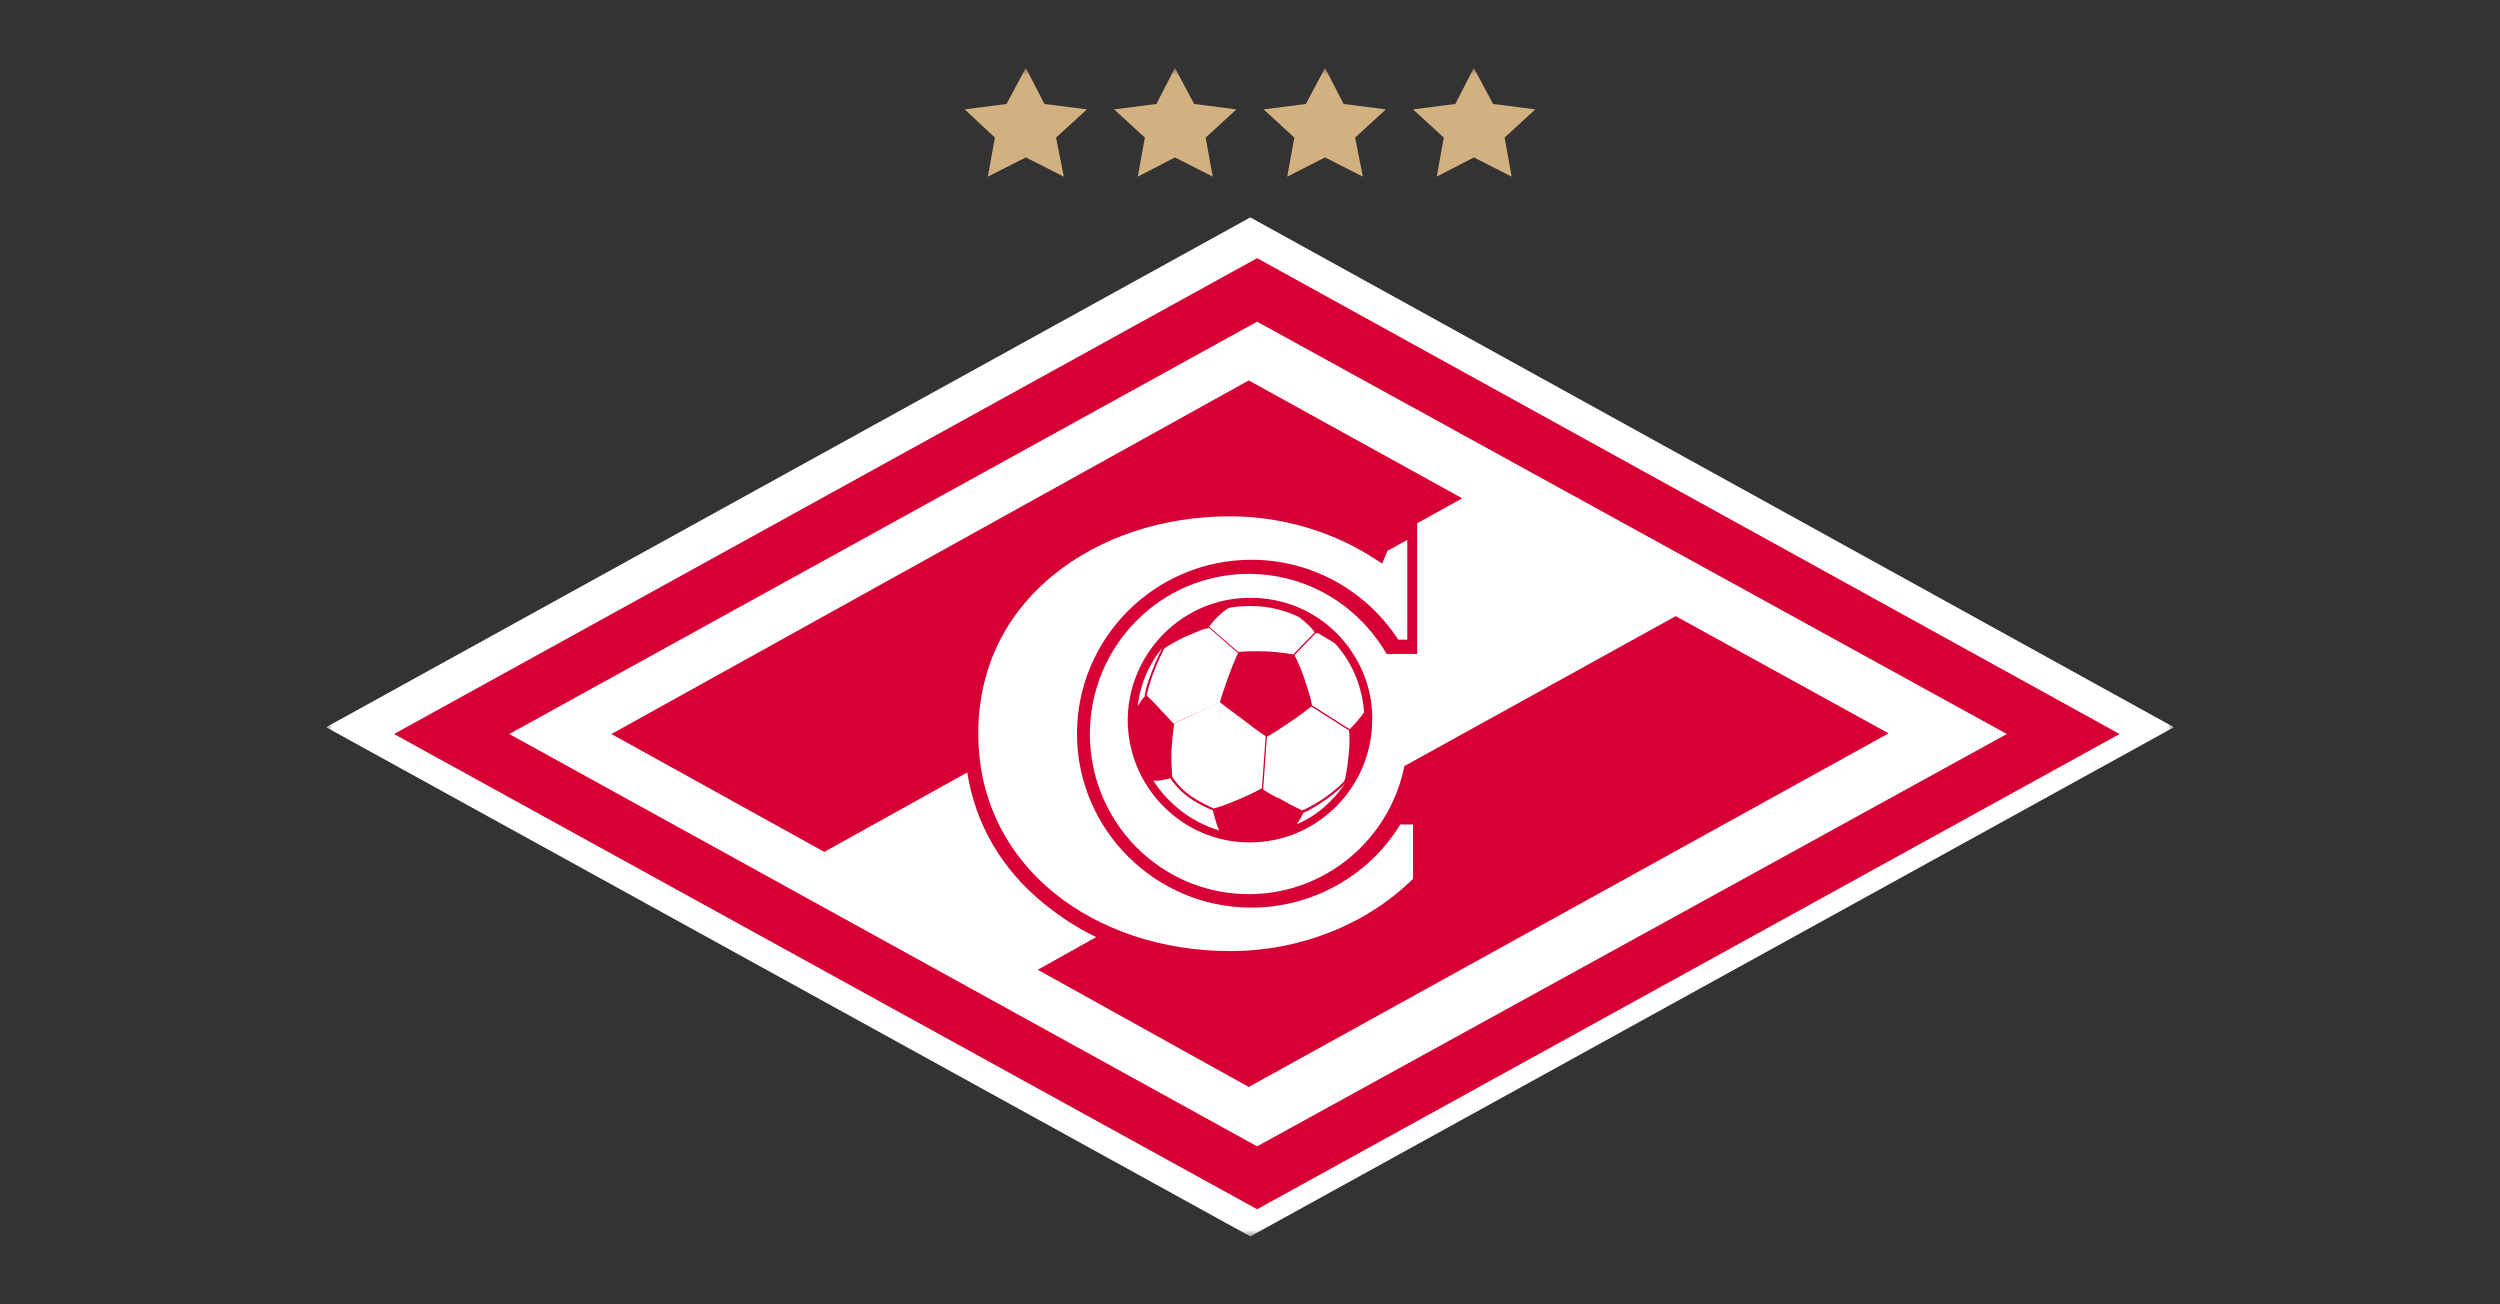 <svg width="184" height="96" viewBox="0 0 184 96" fill="none" xmlns="http://www.w3.org/2000/svg">
<rect x="0" y="0" width="184" height="96" fill="#333333" stroke="none"/>
<mask id="mask0_4257_6127" style="mask-type:luminance" maskUnits="userSpaceOnUse" x="24" y="5" width="136" height="86">
<path d="M160 5H24V91H160V5Z" fill="white"/>
</mask>
<g mask="url(#mask0_4257_6127)">
<path d="M92.023 16L24 53.523L92.023 91L160 53.523L92.023 16Z" fill="white"/>
<path d="M37.482 54.023L92.523 23.676L147.705 54.023L92.523 84.371L37.482 54.023ZM92.523 19L29 54.023L92.523 89L156 54.023L92.523 19Z" fill="#D60034"/>
<path d="M95.46 60.658C95.599 60.427 95.83 60.056 95.922 59.825C96.06 59.779 96.568 59.547 97.306 59.039C98.183 58.483 98.783 57.882 98.968 57.697C98.091 58.992 96.891 60.056 95.46 60.658ZM84.892 57.465C85.077 57.465 85.308 57.465 85.492 57.419C85.723 57.373 86 57.327 86.138 57.28C86.184 57.373 86.692 58.113 87.477 58.668C88.215 59.224 89.138 59.594 89.276 59.64C89.323 59.918 89.461 60.38 89.507 60.519C89.553 60.704 89.646 60.936 89.738 61.121C87.707 60.519 86 59.177 84.892 57.465ZM92.045 44.602C93.291 44.602 94.491 44.879 95.553 45.388C95.599 45.434 95.645 45.434 95.691 45.481C95.922 45.666 96.199 45.897 96.43 46.129C96.568 46.267 96.66 46.406 96.753 46.545L95.184 48.164C94.399 48.026 93.568 47.933 92.691 47.933C92.184 47.933 91.676 47.933 91.261 47.979C91.215 47.979 91.168 47.979 91.122 47.979L88.999 46.129C89.369 45.573 89.876 45.111 90.43 44.74C90.984 44.648 91.492 44.602 92.045 44.602ZM96.845 46.591C97.029 46.591 97.168 46.684 97.306 46.776C97.629 46.961 97.906 47.147 98.23 47.332C99.475 48.673 100.26 50.478 100.399 52.422C100.075 52.884 99.706 53.301 99.337 53.671L96.568 51.913C96.568 51.866 96.522 51.774 96.522 51.727C96.522 51.635 96.476 51.542 96.476 51.496C96.153 50.293 95.784 49.229 95.276 48.211L96.845 46.591ZM92.968 58.113L93.245 54.226C93.43 54.134 93.845 53.856 93.938 53.81C94.491 53.44 95.091 53.069 95.645 52.653C95.737 52.607 96.199 52.236 96.383 52.098C96.43 52.051 96.476 52.051 96.522 52.005L99.291 53.764C99.337 54.226 99.337 54.689 99.291 55.198C99.245 55.707 99.199 56.262 99.106 56.771C99.06 57.049 99.014 57.327 98.922 57.511C98.922 57.511 98.23 58.252 97.214 58.9C96.476 59.362 96.014 59.594 95.83 59.64C95.23 59.362 94.63 59.039 94.076 58.715C93.984 58.761 93.199 58.252 92.968 58.113ZM84.384 51.172C84.431 50.987 84.615 50.293 84.846 49.645C85.169 48.766 85.584 47.933 85.677 47.748C85.907 47.563 86.138 47.424 86.415 47.285C86.969 46.961 87.43 46.776 87.984 46.545C88.307 46.406 88.63 46.267 88.999 46.221L91.122 48.072C90.984 48.303 90.476 49.506 89.922 51.218C89.876 51.357 89.83 51.542 89.784 51.681L86.369 53.254C85.723 52.56 84.615 51.357 84.384 51.172ZM85.538 47.702C85.446 47.887 85.031 48.72 84.707 49.599C84.431 50.293 84.246 51.08 84.246 51.218V51.265C84.108 51.404 83.877 51.727 83.738 51.959C83.923 50.339 84.569 48.859 85.538 47.702ZM89.323 59.501C89.323 59.501 88.353 59.085 87.569 58.53C86.784 57.974 86.277 57.188 86.277 57.188V57.141C86.231 56.494 86.184 55.614 86.231 55.013C86.277 54.458 86.323 53.902 86.415 53.254L89.784 51.681C90.292 52.098 90.892 52.514 91.445 52.931C91.999 53.347 92.553 53.81 93.153 54.18L92.876 58.02C91.722 58.668 89.692 59.455 89.323 59.501ZM98.414 46.638C96.707 44.925 94.445 44 92.045 44H91.999C87.061 44 83.046 48.026 83 52.977C83 57.928 87.015 62 91.953 62H91.999C96.937 62 100.952 57.974 100.998 53.023C101.045 50.617 100.075 48.35 98.414 46.638Z" fill="#D60034"/>
<path d="M123.334 45.349L103.364 56.381C102.289 61.755 97.565 65.81 91.907 65.81C85.453 65.81 80.215 60.529 80.215 54.024C80.215 47.518 85.453 42.238 91.907 42.238C96.256 42.238 99.997 44.595 102.055 48.131H104.3V38.513L107.62 36.675L91.907 28L45 54.024L60.667 62.698L71.189 56.852C71.797 60.671 73.715 63.971 76.848 66.517C78.017 67.46 79.28 68.308 80.683 68.968L76.38 71.373L91.907 80L139 53.976L123.334 45.349Z" fill="#D60034"/>
<path d="M90.549 38C85.546 38 80.92 39.553 77.522 42.329C73.888 45.294 72 49.341 72 54C72 58.659 73.935 62.706 77.522 65.671C80.92 68.447 85.546 70 90.549 70C95.646 70 100.555 68.071 104 64.682V60.682H103.056C100.743 64.494 96.543 66.8 92.106 66.8C85.027 66.8 79.268 61.059 79.268 54C79.268 46.941 85.027 41.2 92.106 41.2C96.496 41.2 100.507 43.412 102.914 47.082H103.575V39.741L102.112 40.541L101.734 41.482L101.215 41.153C98.147 39.129 94.325 38 90.549 38Z" fill="white"/>
<path d="M83.743 13L86.476 11.586L89.257 13L88.738 10.127L91 8.05L87.89 7.652L86.476 5L85.11 7.652L82 8.05L84.262 10.127L83.743 13Z" fill="#D2B080"/>
<path d="M72.705 13L75.5 11.586L78.295 13L77.726 10.127L80 8.05L76.874 7.652L75.5 5L74.079 7.652L71 8.05L73.226 10.127L72.705 13Z" fill="#D2B080"/>
<path d="M94.743 13L97.523 11.586L100.304 13L99.738 10.127L102 8.05L98.89 7.652L97.523 5L96.11 7.652L93 8.05L95.262 10.127L94.743 13Z" fill="#D2B080"/>
<path d="M105.743 13L108.476 11.586L111.257 13L110.738 10.127L113 8.05L109.89 7.652L108.476 5L107.11 7.652L104 8.05L106.262 10.127L105.743 13Z" fill="#D2B080"/>
</g>
</svg>
